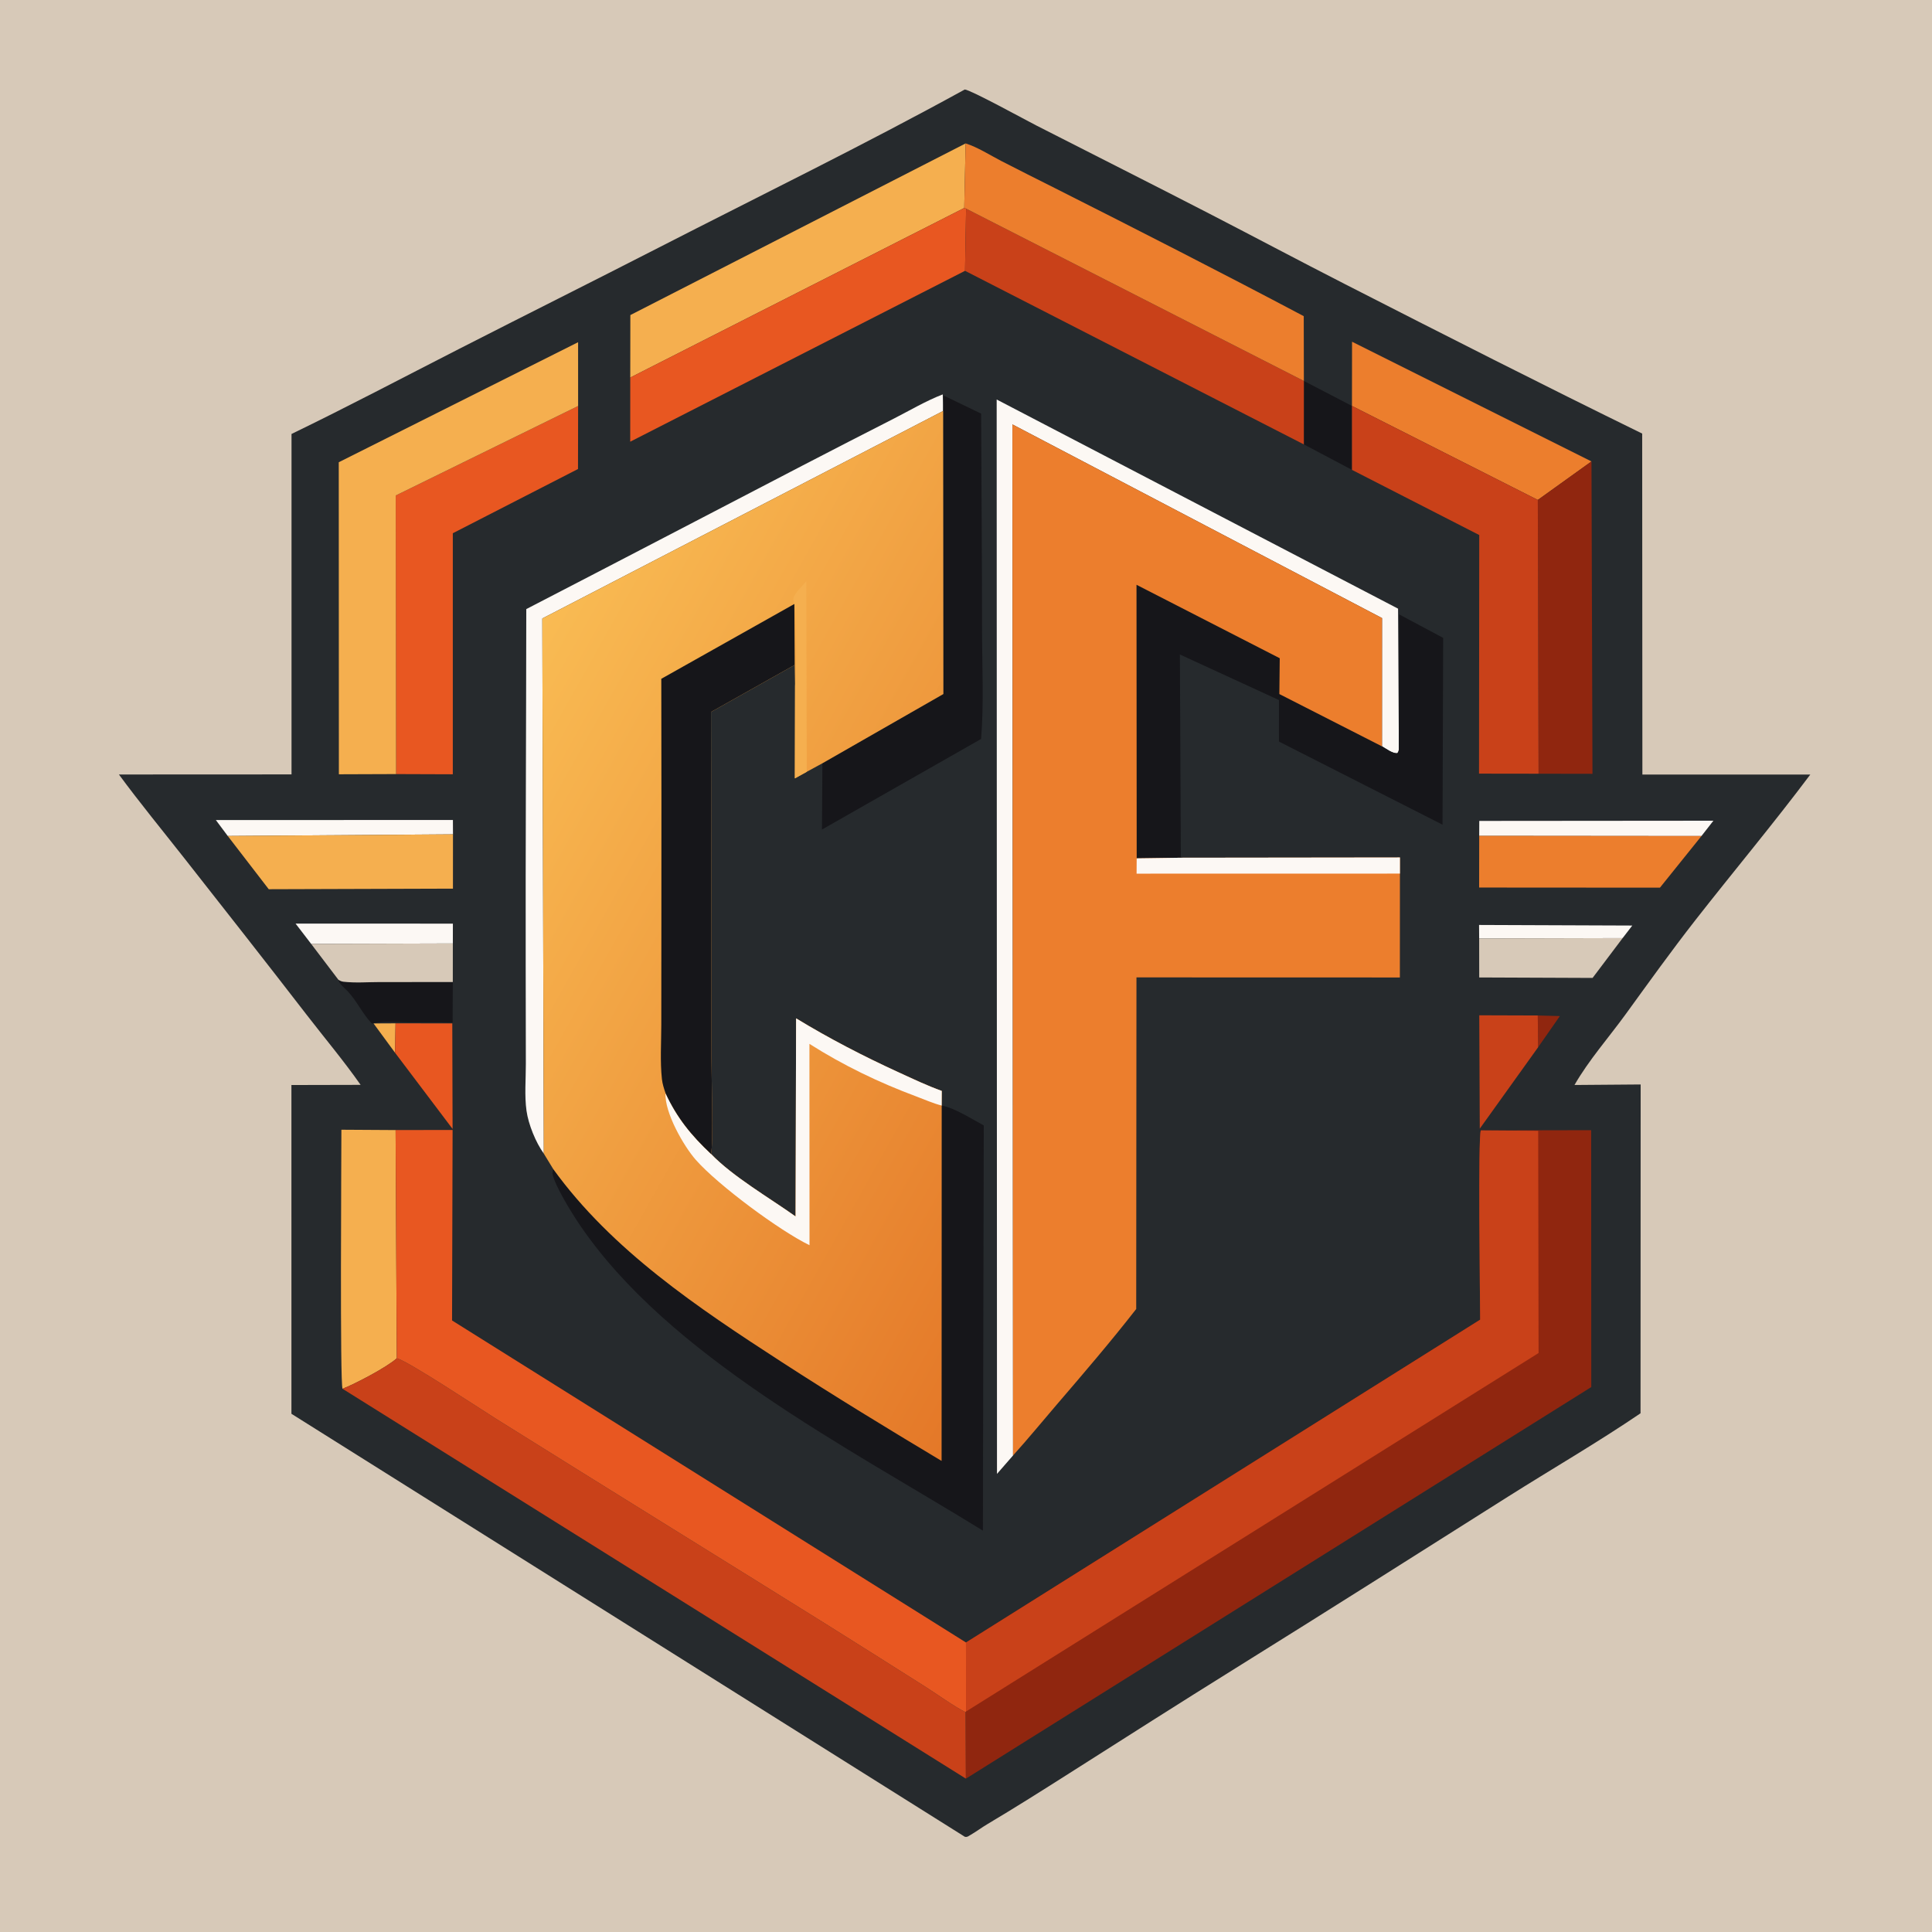 <svg version="1.1" xmlns="http://www.w3.org/2000/svg" style="display: block;" viewBox="0 0 2048 2048" width="1024" height="1024">
<defs>
	<linearGradient id="Gradient1" gradientUnits="userSpaceOnUse" x1="1231.64" y1="1123.66" x2="533.726" y2="732.408">
		<stop class="stop0" offset="0" stop-opacity="1" stop-color="rgb(228,120,40)"/>
		<stop class="stop1" offset="1" stop-opacity="1" stop-color="rgb(249,187,83)"/>
	</linearGradient>
</defs>
<path transform="translate(0,0)" fill="rgb(215,201,184)" d="M 0 0 L 2048 0 L 2048 2048 L 0 2048 L 0 0 z"/>
<path transform="translate(0,0)" fill="rgb(38,42,45)" d="M 1022.69 94.87 C 1028.85 95.198 1087.61 127.429 1098.05 132.757 C 1159.22 163.973 1220.57 194.829 1281.61 226.306 C 1329.69 251.101 1377.48 276.536 1425.65 301.142 C 1530.29 354.595 1635.24 407.953 1740.78 459.596 L 1741 821.045 L 1918.98 821.069 C 1879.67 873.493 1837.45 923.864 1797.08 975.488 C 1771.7 1007.95 1747.57 1041.64 1723.36 1075 C 1705.4 1099.75 1684.27 1123.62 1669.03 1150.13 L 1739.16 1149.58 L 1739.03 1498.13 C 1693.3 1529.25 1645.13 1557.08 1598.37 1586.64 C 1502.42 1647.31 1406.55 1708.11 1310.17 1768.1 C 1251.19 1804.81 1192.56 1842.2 1133.95 1879.47 C 1105.04 1897.85 1076.16 1916.13 1046.72 1933.63 C 1040.51 1937.32 1034.74 1941.71 1028.47 1945.3 C 1026.25 1946.57 1025.46 1947.54 1022.89 1947.14 L 308.934 1498.68 L 308.917 1150.17 L 382.261 1150 C 364.315 1124.37 344.228 1100.54 325.134 1075.8 C 282.273 1020.25 238.923 965.133 195.562 909.973 C 172.333 880.423 148.341 851.248 126.058 820.992 L 309.025 820.905 L 309.024 460.017 C 368.655 431.164 427.342 400.155 486.335 370.023 C 556.81 334.025 627.606 298.681 698.036 262.593 C 806.333 207.103 916.06 153.492 1022.69 94.87 z"/>
<path transform="translate(0,0)" fill="rgb(245,175,79)" d="M 395.979 1084.9 L 419.293 1084.79 L 418.744 1115.92 L 395.979 1084.9 z"/>
<path transform="translate(0,0)" fill="rgb(144,38,15)" d="M 1630.11 1076.45 L 1653.51 1077.09 L 1630.47 1110.12 L 1630.11 1076.45 z"/>
<path transform="translate(0,0)" fill="rgb(252,248,244)" d="M 1567.87 980.493 L 1730.3 981.114 L 1720.05 994.425 L 1567.97 994.828 L 1567.87 980.493 z"/>
<path transform="translate(0,0)" fill="rgb(252,248,244)" d="M 313.321 979.039 L 480.079 979.092 L 480.037 1000.11 L 329.847 1000.57 L 313.321 979.039 z"/>
<path transform="translate(0,0)" fill="rgb(22,22,26)" d="M 1382.16 403.823 L 1433.13 430.29 L 1433.16 498.094 L 1382.13 471.083 L 1382.16 403.823 z"/>
<path transform="translate(0,0)" fill="rgb(252,248,244)" d="M 228.819 869.294 L 480.108 869.22 L 480.18 884.413 L 241.415 886.16 L 228.819 869.294 z"/>
<path transform="translate(0,0)" fill="rgb(252,248,244)" d="M 1568.09 870.201 L 1816.28 869.989 L 1803.61 886.232 L 1568.03 886.024 L 1568.09 870.201 z"/>
<path transform="translate(0,0)" fill="rgb(232,87,33)" d="M 419.293 1084.79 L 479.447 1084.84 L 479.761 1196.73 L 418.744 1115.92 L 419.293 1084.79 z"/>
<path transform="translate(0,0)" fill="rgb(22,22,26)" d="M 358.68 1038.55 C 360.516 1039.69 361.956 1040.41 364.137 1040.67 C 376.411 1042.11 389.869 1041.04 402.255 1041.03 C 428.167 1041.02 454.078 1041 479.989 1040.99 L 479.792 1084.06 C 464.279 1083.56 448.672 1083.89 433.148 1083.8 C 420.918 1083.73 408.089 1082.26 396.045 1084.7 L 394.255 1085.07 C 384.34 1074.9 378.344 1061.08 368.662 1050.87 C 365.723 1047.77 359.039 1042.64 358.68 1038.55 z"/>
<path transform="translate(0,0)" fill="rgb(201,65,25)" d="M 1568.08 1076.25 L 1630.11 1076.45 L 1630.47 1110.12 L 1568.62 1196.43 L 1568.08 1076.25 z"/>
<path transform="translate(0,0)" fill="rgb(215,201,184)" d="M 329.847 1000.57 L 480.037 1000.11 L 479.989 1040.99 C 454.078 1041 428.167 1041.02 402.255 1041.03 C 389.869 1041.04 376.411 1042.11 364.137 1040.67 C 361.956 1040.41 360.516 1039.69 358.68 1038.55 L 329.847 1000.57 z"/>
<path transform="translate(0,0)" fill="rgb(215,201,184)" d="M 1567.97 994.828 L 1720.05 994.425 L 1688.21 1036.64 L 1568.03 1036.15 L 1567.97 994.828 z"/>
<path transform="translate(0,0)" fill="rgb(236,126,45)" d="M 1568.03 886.024 L 1803.61 886.232 L 1759.61 940.956 L 1567.95 940.832 L 1568.03 886.024 z"/>
<path transform="translate(0,0)" fill="rgb(245,175,79)" d="M 480.18 884.413 L 480.141 941.999 L 284.881 942.607 L 241.415 886.16 L 480.18 884.413 z"/>
<path transform="translate(0,0)" fill="rgb(245,175,79)" d="M 361.888 1197.56 L 419.354 1197.91 L 420.608 1439.84 C 410.411 1449.22 376.622 1466.89 363.11 1472.17 C 360.258 1466.6 361.902 1227.61 361.888 1197.56 z"/>
<path transform="translate(0,0)" fill="rgb(236,126,45)" d="M 1433.23 362.241 L 1687.02 489.147 L 1630.15 529.945 L 1433.13 430.29 L 1433.23 362.241 z"/>
<path transform="translate(0,0)" fill="rgb(144,38,15)" d="M 1687.02 489.147 L 1688.1 820.27 L 1630.94 820.169 L 1630.15 529.945 L 1687.02 489.147 z"/>
<path transform="translate(0,0)" fill="rgb(252,248,244)" d="M 557.883 645.662 C 655.791 595.057 753.499 544.04 851.286 493.199 C 883.333 476.537 915.486 460.083 947.657 443.663 C 964.514 435.06 981.7 424.866 999.346 418.074 L 999.762 435.642 L 574.867 655.595 L 576.456 1222.87 C 567.898 1210.98 560.171 1192.02 558.119 1177.45 C 555.89 1161.62 557.443 1143.9 557.418 1127.81 C 557.364 1093.6 557.319 1059.4 557.259 1025.19 C 557.039 898.684 557.755 772.173 557.883 645.662 z"/>
<path transform="translate(0,0)" fill="rgb(245,175,79)" d="M 668.197 333.991 L 1023.63 152.02 L 1022.15 220.438 L 668.096 400.218 L 668.197 333.991 z"/>
<path transform="translate(0,0)" fill="rgb(232,87,33)" d="M 1022.15 220.438 L 1024.11 221.172 L 1022.98 287.074 L 668.063 468.215 L 668.096 400.218 L 1022.15 220.438 z"/>
<path transform="translate(0,0)" fill="rgb(201,65,25)" d="M 1024.11 221.172 L 1382.16 403.823 L 1382.13 471.083 L 1022.98 287.074 L 1024.11 221.172 z"/>
<path transform="translate(0,0)" fill="rgb(22,22,26)" d="M 1000.41 419.343 L 1040.01 438.443 C 1040.33 515.143 1041.02 591.829 1041.03 668.53 C 1041.03 705.793 1043.05 746.506 1040 783.336 L 871.309 879.348 L 871.791 809.107 L 1000.02 735.696 L 999.762 435.642 L 1000.41 419.343 z"/>
<path transform="translate(0,0)" fill="rgb(236,126,45)" d="M 1023.63 152.02 C 1036.35 156.04 1049.27 164.375 1061.18 170.541 C 1079.97 180.267 1098.9 189.657 1117.78 199.182 C 1206.17 243.766 1294.53 288.828 1382.03 335.143 L 1382.16 403.823 L 1024.11 221.172 L 1022.15 220.438 L 1023.63 152.02 z"/>
<path transform="translate(0,0)" fill="rgb(232,87,33)" d="M 419.485 525.232 L 612.833 430.364 L 612.709 497.169 L 480.007 565.247 L 479.993 820.768 L 419.86 820.558 L 419.485 525.232 z"/>
<path transform="translate(0,0)" fill="rgb(201,65,25)" d="M 1433.13 430.29 L 1630.15 529.945 L 1630.94 820.169 L 1567.82 820.083 L 1568.06 567.161 L 1433.16 498.094 L 1433.13 430.29 z"/>
<path transform="translate(0,0)" fill="rgb(252,248,244)" d="M 1056.52 423.487 L 1482.01 645.204 L 1482.85 790.762 C 1482.73 793.922 1483.32 796.062 1481.17 798.472 C 1475.95 798.808 1469.51 793.725 1464.98 791.158 L 1465.02 655.197 L 1073.21 449.887 L 1073.87 1542.87 L 1056.85 1562.38 L 1056.52 423.487 z"/>
<path transform="translate(0,0)" fill="rgb(22,22,26)" d="M 1204.71 619.86 L 1356.58 697.734 L 1356.2 735.72 L 1464.98 791.158 C 1469.51 793.725 1475.95 798.808 1481.17 798.472 C 1483.32 796.062 1482.73 793.922 1482.85 790.762 L 1483.04 651.212 L 1529.83 676.159 L 1529.14 874.197 L 1355.77 786.101 L 1355.75 742.093 L 1250.73 693.786 L 1251.76 909.231 L 1204.93 909.908 L 1204.71 619.86 z"/>
<path transform="translate(0,0)" fill="rgb(245,175,79)" d="M 359.1 490.001 L 612.811 362.757 L 612.833 430.364 L 419.485 525.232 L 419.86 820.558 L 359.221 820.776 L 359.1 490.001 z"/>
<path transform="translate(0,0)" fill="rgb(22,22,26)" d="M 998.214 1171.94 C 1011.74 1174.26 1030.5 1186.47 1042.84 1193.01 L 1041.91 1622.53 C 899.676 1534.71 708.29 1437.56 613.837 1297.33 C 606.226 1286.03 587.958 1256.76 585.584 1243.91 L 586.37 1239.13 C 648.763 1325.5 740.271 1386.5 828.526 1443.7 C 884.312 1479.85 941.066 1514.47 998.1 1548.61 L 998.214 1171.94 z"/>
<path transform="translate(0,0)" fill="rgb(201,65,25)" d="M 420.608 1439.84 C 432.04 1442.45 508.037 1492.83 525.106 1503.52 C 641.715 1576.5 758.801 1648.76 875.527 1721.56 C 910.638 1743.46 945.546 1765.7 980.549 1787.77 C 992.617 1795.38 1012.22 1809.53 1023.67 1815.03 L 1023.9 1885.44 L 363.11 1472.17 C 376.622 1466.89 410.411 1449.22 420.608 1439.84 z"/>
<path transform="translate(0,0)" fill="rgb(232,87,33)" d="M 419.354 1197.91 L 479.775 1197.81 L 479.199 1399.75 L 1023.99 1741.1 L 1024.04 1814.26 L 1023.67 1815.03 C 1012.22 1809.53 992.617 1795.38 980.549 1787.77 C 945.546 1765.7 910.638 1743.46 875.527 1721.56 C 758.801 1648.76 641.715 1576.5 525.106 1503.52 C 508.037 1492.83 432.04 1442.45 420.608 1439.84 L 419.354 1197.91 z"/>
<path transform="translate(0,0)" fill="rgb(144,38,15)" d="M 1569.79 1198.27 L 1686.7 1198.03 L 1686.82 1470.34 L 1023.9 1885.44 L 1023.67 1815.03 L 1024.04 1814.26 L 1023.99 1741.1 L 1569.05 1398.89 C 1568.92 1376.15 1566.61 1203.89 1569.79 1198.27 z"/>
<path transform="translate(0,0)" fill="rgb(201,65,25)" d="M 1569.05 1398.89 C 1568.92 1376.15 1566.61 1203.89 1569.79 1198.27 L 1630.54 1198.71 L 1630.94 1434.28 L 1024.04 1814.26 L 1023.99 1741.1 L 1569.05 1398.89 z"/>
<path transform="translate(0,0)" fill="rgb(236,126,45)" d="M 1073.21 449.887 L 1465.02 655.197 L 1464.98 791.158 L 1356.2 735.72 L 1356.58 697.734 L 1204.71 619.86 L 1204.93 909.908 L 1251.76 909.231 L 1483.99 908.953 L 1483.98 926.047 L 1483.92 1036.16 L 1204.7 1036.08 L 1204.43 1387.6 C 1177.42 1422.27 1148.84 1455.58 1120.21 1488.92 C 1104.77 1506.9 1089.76 1525.28 1073.87 1542.87 L 1073.21 449.887 z"/>
<path transform="translate(0,0)" fill="rgb(252,248,244)" d="M 1251.76 909.231 L 1483.99 908.953 L 1483.98 926.047 L 1204.83 926.109 L 1204.93 909.908 L 1251.76 909.231 z"/>
<path transform="translate(0,0)" fill="url(#Gradient1)" d="M 999.762 435.642 L 1000.02 735.696 L 871.791 809.107 L 855.223 818.131 L 842.59 825.104 L 842.79 727.178 L 842.427 704.853 L 753.722 754.725 C 753.938 876.31 754.072 997.891 754.097 1119.48 C 754.1 1134.98 756.46 1215.02 753.615 1223.14 C 776.569 1247.14 815.925 1269.94 843.354 1289.5 L 843.901 1079.51 C 879.038 1100.9 915.343 1119.66 952.727 1136.78 C 967.714 1143.64 982.773 1150.85 998.303 1156.41 L 998.214 1171.94 L 998.1 1548.61 C 941.066 1514.47 884.312 1479.85 828.526 1443.7 C 740.271 1386.5 648.763 1325.5 586.37 1239.13 L 576.456 1222.87 L 574.867 655.595 L 999.762 435.642 z"/>
<path transform="translate(0,0)" fill="rgb(245,175,79)" d="M 854.682 616.156 L 855.223 818.131 L 842.59 825.104 L 842.79 727.178 L 842.892 725.965 C 844.55 704.173 843.851 673.2 843.656 650.613 C 843.619 646.22 840.186 637.196 841.143 633.632 C 842.502 628.576 851.132 620.508 854.682 616.156 z"/>
<path transform="translate(0,0)" fill="rgb(252,248,244)" d="M 843.901 1079.51 C 879.038 1100.9 915.343 1119.66 952.727 1136.78 C 967.714 1143.64 982.773 1150.85 998.303 1156.41 L 998.214 1171.94 C 989.303 1169.68 980.274 1165.63 971.606 1162.4 C 931.735 1147.55 893.955 1129.37 858.032 1106.53 L 858.115 1319.97 C 826.575 1304.71 761.372 1256.43 737.664 1229.58 C 724.422 1214.59 704.23 1178.84 705.522 1158.87 C 717.659 1185 732.676 1203.41 753.615 1223.14 C 776.569 1247.14 815.925 1269.94 843.354 1289.5 L 843.901 1079.51 z"/>
<path transform="translate(0,0)" fill="rgb(22,22,26)" d="M 700.995 719.564 L 842.057 640.232 L 842.427 704.853 L 753.722 754.725 C 753.938 876.31 754.072 997.891 754.097 1119.48 C 754.1 1134.98 756.46 1215.02 753.615 1223.14 C 732.676 1203.41 717.659 1185 705.522 1158.87 C 703.833 1153.91 702.233 1149.1 701.661 1143.85 C 699.625 1125.17 700.986 1105.16 700.996 1086.35 C 701.015 1049.41 701.069 1012.47 701.092 975.521 C 701.144 890.202 701.209 804.883 700.995 719.564 z"/>
</svg>